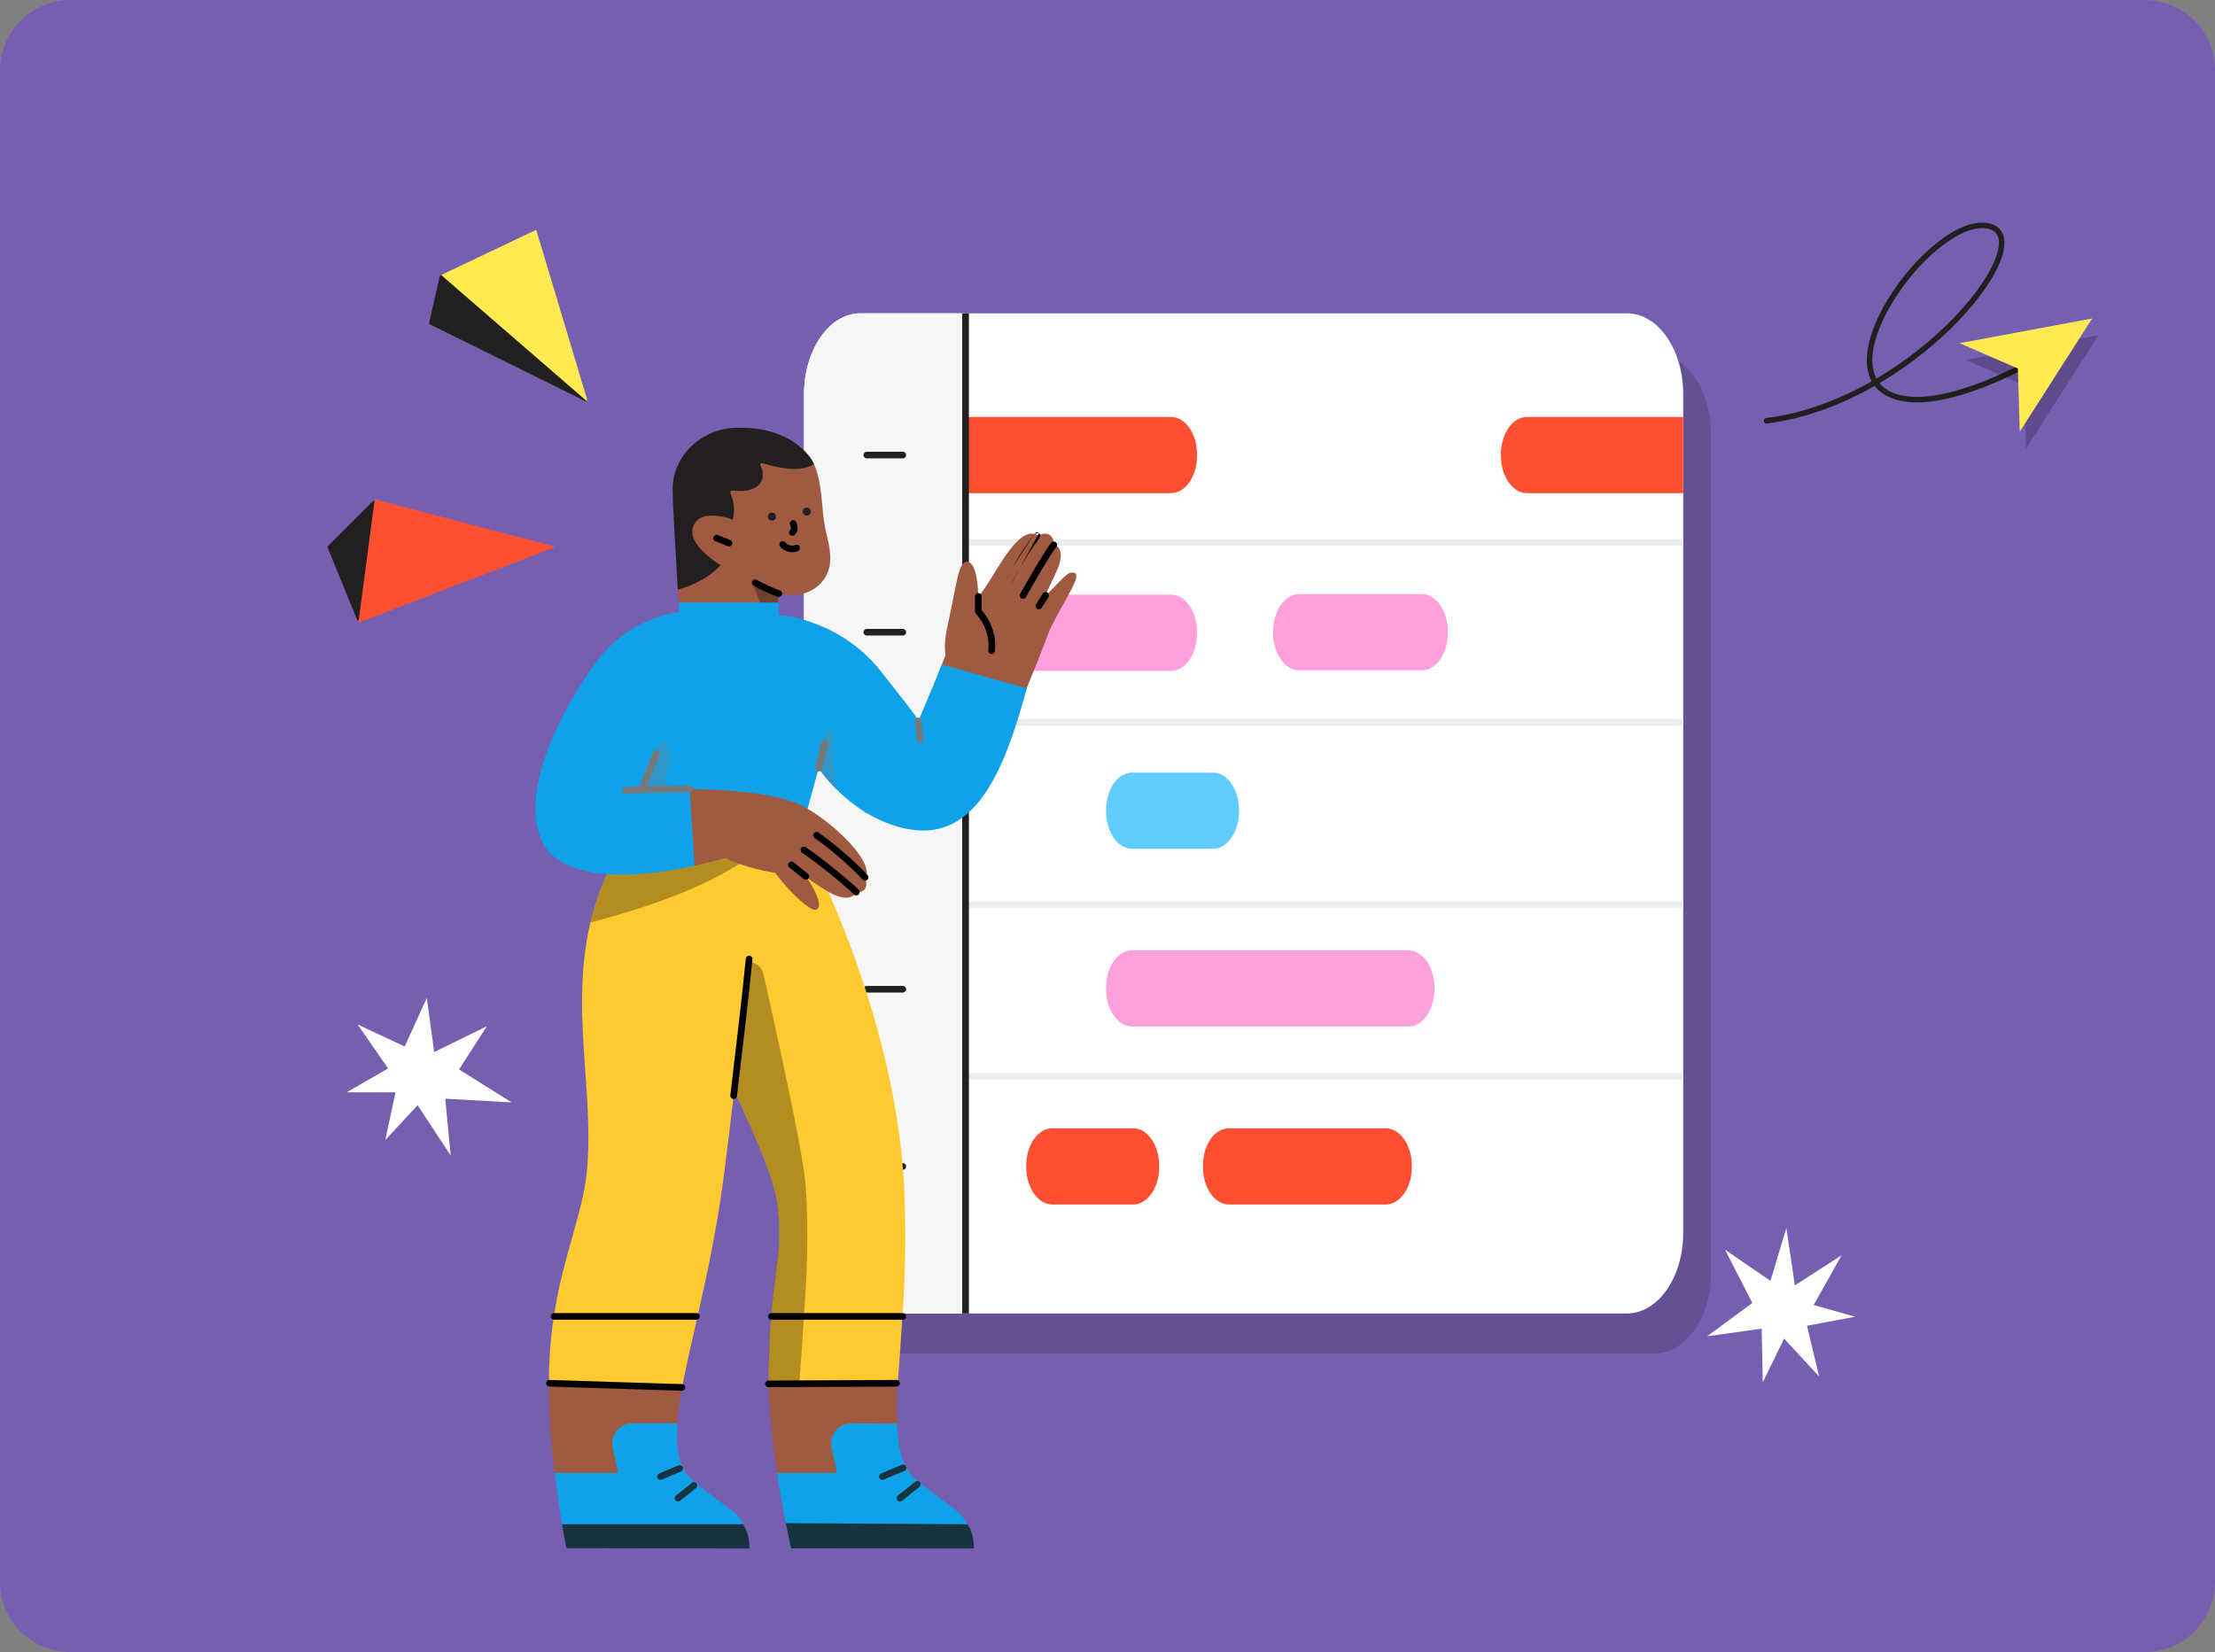 <svg width="378" height="282" viewBox="0 0 378 282" fill="none" xmlns="http://www.w3.org/2000/svg">
<rect x="0" y="0" width="378" height="282" fill="#808080" stroke="none"/>
<g clip-path="url(#clip0_672_24272)">
<path d="M366 0H12C5.373 0 0 5.373 0 12V270C0 276.627 5.373 282 12 282H366C372.627 282 378 276.627 378 270V12C378 5.373 372.627 0 366 0Z" fill="#765EB0"/>
<path d="M299.04 222.409L294.389 213.319L302.138 218.637L304.85 209.611L306.303 219.405L314.271 214.278L309.516 222.754L316.587 224.761L308.372 226.296L310.442 234.965L304.465 228.495L300.826 235.949L300.635 226.794L291.329 228.098L299.04 222.409Z" fill="white"/>
<path d="M74.738 50.219L100.045 68.51C100.137 68.416 100.182 68.188 100.137 68.004L91.509 39.228L75.199 46.983C75.014 47.052 74.599 50.081 74.738 50.219Z" fill="#FFEB51"/>
<path d="M99.974 68.531L73.33 55.338C73.261 55.291 73.214 55.223 73.238 55.131L75.059 47.099C75.083 46.96 75.243 46.915 75.359 47.007L100.066 68.416C100.113 68.486 100.045 68.578 99.974 68.531Z" fill="#221F1F"/>
<path opacity="0.2" d="M151.596 60.302H282.403C287.723 60.302 292 66.487 292 74.128V217.246C292 224.884 287.692 231.023 282.403 231.023H151.596C146.273 231.023 141.965 224.838 141.965 217.246V74.128C141.997 66.487 146.273 60.302 151.596 60.302Z" fill="#221F1F"/>
<path d="M146.845 53.481H277.649C282.972 53.481 287.248 59.666 287.248 67.304V210.422C287.248 218.063 282.94 224.202 277.649 224.202H146.845C141.522 224.202 137.214 218.018 137.214 210.422V67.304C137.245 59.666 141.522 53.481 146.845 53.481Z" fill="white"/>
<path d="M158.502 71.171H199.844C202.285 71.171 204.28 74.035 204.28 77.537V77.811C204.28 81.313 202.285 84.177 199.844 84.177H158.502C156.064 84.177 154.069 81.313 154.069 77.811V77.537C154.069 74.035 156.064 71.171 158.502 71.171Z" fill="#FF4F32"/>
<path d="M260.575 71.171H287.248V84.177H260.575C258.134 84.177 256.139 81.313 256.139 77.811V77.537C256.139 74.035 258.134 71.171 260.575 71.171Z" fill="#FF4F32"/>
<path d="M193.191 131.884H207.005C209.444 131.884 211.439 134.747 211.439 138.25V138.524C211.439 142.023 209.444 144.89 207.005 144.89H193.191C190.753 144.89 188.758 142.023 188.758 138.524V138.25C188.758 134.702 190.753 131.884 193.191 131.884Z" fill="#61CCFF"/>
<path d="M179.571 192.597H193.382C195.823 192.597 197.818 195.46 197.818 198.962V199.237C197.818 202.736 195.823 205.602 193.382 205.602H179.571C177.13 205.602 175.135 202.736 175.135 199.237V198.962C175.135 195.415 177.13 192.597 179.571 192.597Z" fill="#FF4F32"/>
<path d="M209.728 192.597H236.497C238.938 192.597 240.933 195.46 240.933 198.962V199.237C240.933 202.736 238.938 205.602 236.497 205.602H209.728C207.289 205.602 205.294 202.736 205.294 199.237V198.962C205.294 195.415 207.258 192.597 209.728 192.597Z" fill="#FF4F32"/>
<path d="M193.191 162.218H240.362C242.803 162.218 244.798 165.081 244.798 168.583V168.858C244.798 172.357 242.803 175.224 240.362 175.224H193.191C190.753 175.224 188.758 172.357 188.758 168.858V168.583C188.758 165.081 190.753 162.218 193.191 162.218Z" fill="#FFA0DC"/>
<path d="M158.502 101.505H199.844C202.285 101.505 204.28 104.368 204.28 107.871V108.145C204.28 111.644 202.285 114.511 199.844 114.511H158.502C156.064 114.511 154.069 111.644 154.069 108.145V107.871C154.069 104.368 156.064 101.505 158.502 101.505Z" fill="#FFA0DC"/>
<path d="M221.703 101.414H242.644C245.083 101.414 247.08 104.278 247.08 107.78V108.054C247.08 111.554 245.083 114.42 242.644 114.42H221.703C219.265 114.42 217.27 111.554 217.27 108.054V107.78C217.27 104.233 219.265 101.414 221.703 101.414Z" fill="#FFA0DC"/>
<path d="M146.845 53.481H164.776V224.202H146.845C141.522 224.202 137.214 218.018 137.214 210.422V67.304C137.214 59.666 141.522 53.481 146.845 53.481Z" fill="white"/>
<path opacity="0.2" d="M146.845 53.481H164.776V224.202H146.845C141.522 224.202 137.214 218.018 137.214 210.422V67.304C137.214 59.666 141.522 53.481 146.845 53.481Z" fill="#D2D2D2"/>
<path fill-rule="evenodd" clip-rule="evenodd" d="M165.092 92.024H287.249V93.155H165.092V92.024Z" fill="#EDEDED"/>
<path fill-rule="evenodd" clip-rule="evenodd" d="M165.092 122.722H287.249V123.853H165.092V122.722Z" fill="#EDEDED"/>
<path fill-rule="evenodd" clip-rule="evenodd" d="M165.092 153.876H287.249V155.007H165.092V153.876Z" fill="#EDEDED"/>
<path fill-rule="evenodd" clip-rule="evenodd" d="M165.092 183.161H287.249V184.292H165.092V183.161Z" fill="#EDEDED"/>
<path fill-rule="evenodd" clip-rule="evenodd" d="M164.208 224.202V53.481H165.345V224.202H164.208Z" fill="#202020"/>
<path fill-rule="evenodd" clip-rule="evenodd" d="M147.353 77.675C147.353 77.363 147.607 77.11 147.921 77.11H154.068C154.382 77.11 154.637 77.363 154.637 77.675C154.637 77.988 154.382 78.241 154.068 78.241H147.921C147.607 78.241 147.353 77.988 147.353 77.675Z" fill="#202020"/>
<path fill-rule="evenodd" clip-rule="evenodd" d="M147.353 107.916C147.353 107.604 147.607 107.351 147.921 107.351H154.068C154.382 107.351 154.637 107.604 154.637 107.916C154.637 108.228 154.382 108.481 154.068 108.481H147.921C147.607 108.481 147.353 108.228 147.353 107.916Z" fill="#202020"/>
<path fill-rule="evenodd" clip-rule="evenodd" d="M147.353 138.159C147.353 137.847 147.607 137.594 147.921 137.594H154.068C154.382 137.594 154.637 137.847 154.637 138.159C154.637 138.471 154.382 138.725 154.068 138.725H147.921C147.607 138.725 147.353 138.471 147.353 138.159Z" fill="#202020"/>
<path fill-rule="evenodd" clip-rule="evenodd" d="M147.353 168.858C147.353 168.545 147.607 168.292 147.921 168.292H154.068C154.382 168.292 154.637 168.545 154.637 168.858C154.637 169.17 154.382 169.423 154.068 169.423H147.921C147.607 169.423 147.353 169.17 147.353 168.858Z" fill="#202020"/>
<path fill-rule="evenodd" clip-rule="evenodd" d="M147.353 199.098C147.353 198.786 147.607 198.533 147.921 198.533H154.068C154.382 198.533 154.637 198.786 154.637 199.098C154.637 199.41 154.382 199.664 154.068 199.664H147.921C147.607 199.664 147.353 199.41 147.353 199.098Z" fill="#202020"/>
<path d="M63.641 85.683L60.969 105.86C61.024 106.044 61.326 106.255 61.47 106.194L94.576 93.45C94.663 93.412 94.654 93.281 94.566 93.26L64.201 85.303C64.074 85.253 63.667 85.333 63.641 85.683Z" fill="#FF4F32"/>
<path d="M63.906 85.545L61.217 105.832C61.203 105.964 61.017 105.997 60.969 105.86L55.852 93.319L63.724 85.455C63.795 85.383 63.922 85.434 63.906 85.545Z" fill="#221F1F"/>
<path d="M83.091 175.169L74.1 179.578L72.838 170.342L69.063 178.631L61.04 174.875L66.23 182.383L59.145 186.458H67.492L65.753 194.592L71.267 188.649L76.921 197.259L75.98 187.546L87.313 188.174L78.336 182.55L83.091 175.169Z" fill="white"/>
<path d="M105.88 255.299L107.188 251.187C106.815 249.383 106.523 248.877 108.336 248.507C108.549 248.453 108.444 246.491 108.682 246.491L114.684 243.704L115.565 242.986C115.753 240.68 116.02 238.424 116.472 236.14V236.114L105.267 219.182L93.635 236.114V236.14C93.664 241.287 94.036 246.358 94.65 251.452L96.571 253.205L105.88 255.299Z" fill="#9F5A41"/>
<path d="M144.406 252.221L143.045 246.941C142.67 245.137 142.857 244.021 144.673 243.65C144.886 243.597 145.125 243.597 145.338 243.597L153.131 243.571L153.102 242.961C153.048 241.129 152.997 239.67 153.182 236.804L152.463 234.919L131.919 234.76C131.894 234.76 131.465 235.77 131.465 235.795L131.146 236.431C131.306 241.581 131.919 246.65 132.692 251.743L144.406 252.221Z" fill="#9F5A41"/>
<path d="M164.975 260.741L165.109 260.184C164.068 258.166 162.494 257.343 160.385 255.752C159.237 254.875 157.905 253.895 156.384 252.594C155.716 252.037 155.131 251.348 154.705 250.551C153.69 248.773 153.182 246.384 153.076 243.014L145.313 242.961C143.392 242.961 141.843 244.499 141.843 246.409C141.843 246.65 141.871 246.887 141.925 247.099L142.832 251.427H132.613V251.478C133.067 254.451 133.815 258.511 134.108 260.023C134.162 260.342 134.508 260.501 134.508 260.583C134.48 260.583 134.508 260.608 134.508 260.583L164.975 260.741Z" fill="#0FA2E8"/>
<path d="M127.145 260.899C127.171 260.899 127.197 260.874 127.197 260.82L126.611 259.732C125.437 257.821 124.315 257.504 122.101 255.777C120.928 254.875 119.62 253.841 118.126 252.566C117.432 251.984 116.872 251.24 116.472 250.418C115.645 248.665 115.378 246.251 115.594 243.014V242.961H107.963C106.042 242.961 104.494 244.499 104.494 246.409C104.494 246.65 104.522 246.887 104.573 247.099L105.48 251.427H94.704V251.478C95.05 254.398 95.369 256.866 95.849 259.76L96.011 260.716L127.145 260.899Z" fill="#0FA2E8"/>
<path d="M132.88 102.842L132.906 101.33C133.653 101.542 134.295 101.567 135.04 101.567C137.524 101.567 139.604 100.507 140.778 98.647C142.272 96.261 141.63 93.553 140.991 90.927C140.937 90.687 140.883 90.45 140.832 90.209C140.618 89.042 140.456 87.874 140.377 86.707C140.11 83.761 139.763 80.098 138.217 78.003C135.787 74.764 131.974 76.516 126.824 76.516C126.424 76.516 125.543 75.321 125.145 75.349C119.22 75.666 116.1 78.215 116.287 83.866C116.392 87.264 115.139 94.455 115.807 102.842L115.886 103.212L122.877 105.629L132.88 102.842Z" fill="#9F5A41"/>
<path d="M122.928 96.524L122.982 96.473L122.928 96.445C122.877 96.419 117.219 93.05 118.259 89.944C118.688 88.643 119.779 88.007 121.487 88.007C122.689 88.061 123.755 88.194 125.011 88.697L125.062 88.722L125.091 88.564C125.463 86.732 125.17 85.486 124.636 84.106C124.556 83.92 124.716 83.708 124.929 83.733C125.329 83.761 125.73 83.787 126.131 83.815C128.586 83.815 129.547 82.91 129.919 82.167C130.32 81.398 130.24 80.417 129.76 79.462C129.652 79.25 129.865 78.984 130.106 79.063C132.212 79.699 134.054 80.044 135.574 80.044C138.055 80.044 138.882 79.196 138.882 79.196C138.723 78.826 138.43 78.348 138.188 78.029C135.762 74.792 131.573 73.014 126.423 73.014C126.023 73.014 125.622 73.014 125.224 73.04C119.302 73.359 114.604 78.187 114.792 83.841C114.846 86.944 115.193 92.651 115.673 100.64C115.673 100.612 119.967 99.684 122.928 96.524Z" fill="#231F20"/>
<path fill-rule="evenodd" clip-rule="evenodd" d="M128.393 99.176C128.556 98.909 128.905 98.824 129.174 98.986C130.28 99.653 131.868 100.354 133.1 100.798C133.395 100.905 133.547 101.229 133.44 101.522C133.333 101.816 133.007 101.968 132.712 101.861C131.437 101.401 129.774 100.671 128.584 99.953C128.316 99.791 128.23 99.443 128.393 99.176Z" fill="black"/>
<path fill-rule="evenodd" clip-rule="evenodd" d="M121.762 91.642C121.88 91.353 122.211 91.213 122.502 91.331L124.61 92.181C124.901 92.299 125.042 92.628 124.924 92.918C124.806 93.207 124.474 93.347 124.183 93.229L122.075 92.378C121.784 92.261 121.644 91.931 121.762 91.642Z" fill="black"/>
<path fill-rule="evenodd" clip-rule="evenodd" d="M135.212 88.787C135.515 88.706 135.827 88.884 135.909 89.185L136.066 89.761C136.237 90.321 136.055 90.881 135.648 91.254L135.604 91.299C135.382 91.519 135.022 91.519 134.8 91.299C134.578 91.078 134.578 90.72 134.8 90.499L134.854 90.445C134.861 90.439 134.868 90.432 134.875 90.426C134.985 90.326 135.015 90.207 134.977 90.086C134.975 90.079 134.973 90.073 134.971 90.066L134.812 89.481C134.73 89.179 134.909 88.869 135.212 88.787Z" fill="black"/>
<path fill-rule="evenodd" clip-rule="evenodd" d="M133.212 92.506C133.454 92.308 133.812 92.342 134.012 92.583C134.278 92.904 134.639 93.062 134.984 93.113C135.156 93.138 135.314 93.134 135.438 93.115C135.555 93.097 135.61 93.071 135.62 93.066C135.622 93.065 135.622 93.065 135.622 93.066C135.878 92.886 136.233 92.947 136.414 93.202C136.594 93.457 136.533 93.81 136.276 93.99C136.084 94.125 135.84 94.198 135.611 94.233C135.372 94.27 135.099 94.272 134.818 94.231C134.255 94.149 133.616 93.883 133.135 93.302C132.935 93.061 132.97 92.705 133.212 92.506Z" fill="black"/>
<path d="M131.732 88.883C131.348 88.883 131.039 88.575 131.039 88.194C131.039 87.812 131.348 87.501 131.732 87.501C132.118 87.501 132.425 87.812 132.425 88.194C132.425 88.575 132.118 88.883 131.732 88.883Z" fill="#231F20"/>
<path d="M137.682 88.007C137.299 88.007 136.989 87.699 136.989 87.317C136.989 86.936 137.299 86.628 137.682 86.628C138.066 86.628 138.376 86.936 138.376 87.317C138.376 87.699 138.066 88.007 137.682 88.007Z" fill="#231F20"/>
<path d="M174.899 118.313C175.328 117.145 175.592 116.535 175.939 115.658C176.501 114.333 177.246 112.526 179.167 107.433C180.048 105.68 180.875 104.168 181.622 102.842C183.143 100.108 184.049 98.463 183.543 97.932C183.41 97.799 183.251 97.72 183.037 97.72C182.29 97.72 181.889 98.144 180.048 100.055C179.781 100.346 179.008 101.143 178.527 101.621C178.474 101.674 178.394 101.621 178.422 101.542C178.715 100.903 179.249 99.789 179.488 99.286C180.528 97.109 181.489 95.145 180.795 93.712C180.608 93.341 180.261 93.076 179.86 92.996C179.835 91.801 179.275 91.085 178.34 91.085C177.914 91.111 177.513 91.218 177.141 91.405C176.82 91.19 176.447 91.085 176.072 91.085C173.858 91.085 171.565 94.8 169.536 98.065C168.576 99.603 167.697 101.064 166.95 101.807C166.868 98.09 166.149 95.888 165.029 95.888C164.895 95.888 164.787 95.914 164.682 95.967C163.827 96.287 163.375 98.542 162.866 101.168C162.761 101.725 162.628 102.31 162.52 102.896C162.307 103.93 162.119 104.832 161.96 105.629C161.426 108.043 161.079 109.663 161.346 111.837C160.494 113.988 159.667 116.215 158.919 118.154L158.786 118.525L174.899 118.313Z" fill="#9F5A41"/>
<path fill-rule="evenodd" clip-rule="evenodd" d="M166.95 101.242C167.264 101.242 167.519 101.495 167.519 101.807V104.136C167.598 104.227 167.702 104.351 167.822 104.506C168.088 104.849 168.436 105.348 168.767 105.976C169.429 107.23 170.04 109.025 169.782 111.136C169.744 111.446 169.461 111.667 169.149 111.629C168.838 111.591 168.616 111.309 168.654 110.999C168.876 109.184 168.353 107.623 167.761 106.501C167.466 105.942 167.156 105.498 166.922 105.196C166.805 105.045 166.708 104.931 166.641 104.855C166.607 104.817 166.582 104.789 166.565 104.772C166.557 104.763 166.551 104.757 166.547 104.753L166.544 104.75C166.44 104.644 166.382 104.502 166.382 104.354V101.807C166.382 101.495 166.636 101.242 166.95 101.242Z" fill="black"/>
<path fill-rule="evenodd" clip-rule="evenodd" d="M177.292 91.002C177.544 91.189 177.596 91.543 177.409 91.793C175.988 93.691 174.688 95.832 173.74 97.504C173.267 98.338 172.883 99.053 172.618 99.559C172.486 99.812 172.383 100.013 172.313 100.149C172.279 100.218 172.252 100.27 172.234 100.306L172.215 100.345L172.208 100.358C172.208 100.358 172.208 100.358 172.208 100.358M177.292 91.002C177.04 90.816 176.684 90.868 176.497 91.118L177.292 91.002ZM176.497 91.118C175.036 93.07 173.709 95.256 172.75 96.948L176.497 91.118ZM172.75 96.948C172.27 97.796 171.88 98.522 171.61 99.037L172.75 96.948ZM171.61 99.037C171.475 99.294 171.37 99.499 171.299 99.64L171.61 99.037ZM171.299 99.64C171.263 99.71 171.236 99.764 171.217 99.802L171.299 99.64ZM171.217 99.802L171.196 99.844L171.217 99.802ZM171.196 99.844L171.19 99.855L171.196 99.844ZM171.19 99.855L171.189 99.858L171.19 99.855ZM171.189 99.858L171.188 99.859L171.189 99.858ZM171.188 99.859C171.188 99.859 171.188 99.859 171.698 100.108L171.188 99.859Z" fill="black"/>
<path fill-rule="evenodd" clip-rule="evenodd" d="M180.19 92.555C180.435 92.75 180.474 93.106 180.278 93.35C179.67 94.105 178.38 96.224 177.217 98.203C176.642 99.183 176.107 100.113 175.715 100.798C175.519 101.141 175.359 101.422 175.248 101.617C175.193 101.715 175.15 101.792 175.121 101.843L175.076 101.922C175.076 101.922 175.076 101.922 174.58 101.646C174.084 101.37 174.084 101.37 174.084 101.37L174.13 101.29C174.159 101.237 174.203 101.161 174.258 101.062C174.37 100.866 174.53 100.583 174.727 100.239C175.12 99.551 175.658 98.617 176.236 97.633C177.38 95.685 178.718 93.479 179.391 92.643C179.587 92.399 179.945 92.36 180.19 92.555ZM174.302 102.139C174.029 101.987 173.931 101.642 174.084 101.37L174.58 101.646L175.076 101.922C174.923 102.195 174.576 102.292 174.302 102.139Z" fill="black"/>
<path d="M93.715 233.353C93.823 230.461 94.062 227.541 94.516 224.677C95.318 219.448 96.571 214.99 97.691 211.061C98.785 207.135 99.745 203.765 100.117 200.314C100.706 194.581 100.305 188.877 99.879 182.825C98.972 169.901 98.012 156.527 107.35 142.303L107.375 142.275H112.897H129.598H136.589L136.614 142.303C136.776 142.594 152.597 171.441 154.276 202.225C154.651 209.71 154.543 217.218 154.009 224.677C153.875 226.747 153.745 228.708 153.611 230.594C153.478 232.558 153.316 234.336 153.21 236.061V236.194L131.36 236.273C131.36 236.298 131.707 236.247 131.36 236.273L131.147 236.086C131.172 234.653 131.172 233.302 131.226 231.894C131.334 228.79 131.44 226.56 131.599 224.703C131.84 221.704 132.133 219.473 132.4 217.483C132.88 213.662 133.253 210.903 132.721 206.072C132.161 201.111 129.038 194.29 125.409 186.434C125.33 186.434 125.358 186.434 125.276 186.463C124.716 191.24 124.102 196.201 123.463 201.215C122.289 210.159 120.422 218.572 119.035 224.728L118.688 226.269C117.887 229.797 117.114 233.169 116.526 236.14L116.392 236.804C116.392 236.83 116.367 236.858 116.338 236.858L93.689 236.219V236.114C93.664 235.184 93.689 234.204 93.715 233.353Z" fill="#FFC930"/>
<path fill-rule="evenodd" clip-rule="evenodd" d="M178.752 101.143C179.017 101.31 179.096 101.659 178.928 101.923L177.78 103.727C177.612 103.99 177.261 104.069 176.996 103.902C176.731 103.735 176.652 103.386 176.82 103.122L177.968 101.318C178.136 101.055 178.487 100.976 178.752 101.143Z" fill="black"/>
<path opacity="0.3" d="M136.401 236.273L136.429 236.114C136.534 234.39 136.668 232.558 136.802 230.594C136.935 228.708 137.069 226.747 137.202 224.677C137.603 218.546 138.109 210.903 137.469 202.225C137.177 198.245 134.827 186.514 130.319 166.398C129.973 164.886 128.879 164.222 127.785 164.222C127.597 164.276 126.318 180.543 125.304 186.197C128.958 194.132 132.132 201.003 132.692 206.021C133.227 210.849 132.854 213.611 132.374 217.432C132.107 219.422 131.814 221.65 131.573 224.649C131.414 226.506 131.306 228.737 131.2 231.84C131.146 233.248 131.2 234.308 131.118 235.741L131.146 236.086C131.146 236.114 131.172 236.298 131.172 236.298L136.401 236.273Z" fill="black"/>
<path opacity="0.3" d="M100.865 157.455C116.606 153.209 122.448 149.918 129.547 145.407L129.573 145.382L129.598 142.275H107.375L107.35 142.303C104.281 146.894 102.067 152.016 100.785 157.375L100.76 157.455H100.865Z" fill="black"/>
<path fill-rule="evenodd" clip-rule="evenodd" d="M127.894 163.13C128.206 163.161 128.435 163.437 128.404 163.748C127.792 170.028 126.843 177.995 125.899 185.92C125.853 186.309 125.807 186.698 125.76 187.086C125.723 187.396 125.441 187.618 125.129 187.581C124.817 187.544 124.595 187.263 124.631 186.953C124.677 186.566 124.724 186.18 124.77 185.793C125.714 177.862 126.661 169.906 127.273 163.639C127.303 163.328 127.581 163.1 127.894 163.13Z" fill="black"/>
<path opacity="0.3" d="M132.772 103.187V101.276L132.266 101.143C130.905 100.744 129.999 100.346 128.691 99.764L128.612 99.922L130.266 104.329L132.772 103.187Z" fill="black"/>
<path d="M106.042 149.308C109.668 149.308 113.832 148.83 118.526 147.77L118.688 147.53L118.313 142.382H136.642L139.709 131.129C140.271 131.98 144.54 137.978 151.69 140.604C153.557 141.348 155.557 141.718 157.558 141.772C167.402 141.772 171.858 129.962 175.22 117.49L160.761 113.431L156.785 122.932C156.438 122.454 154.355 119.638 150.701 115.076C143.818 105.92 133.707 105.018 132.88 104.965V102.842H115.807L115.912 104.459C110.177 105.31 105.053 108.442 101.666 113.111C101.532 113.298 87.341 132.192 92.515 143.629C94.09 147.239 99.051 149.308 106.042 149.308Z" fill="#0FA2E8"/>
<path fill-rule="evenodd" clip-rule="evenodd" d="M140.852 126.228C141.158 126.299 141.348 126.602 141.277 126.907L140.263 131.257C140.192 131.561 139.886 131.75 139.581 131.68C139.275 131.609 139.085 131.306 139.155 131.001L140.17 126.651C140.241 126.347 140.546 126.157 140.852 126.228Z" fill="#787878"/>
<path opacity="0.3" d="M142.832 134.713C142.832 134.685 142.11 132.562 142.11 128.37C142.11 125.928 142.11 124.336 141.258 124.336H141.204L139.575 131.025V131.05C140.485 132.379 141.55 133.625 142.698 134.767L142.832 134.713Z" fill="#787878"/>
<path fill-rule="evenodd" clip-rule="evenodd" d="M112.23 128.032C112.522 128.148 112.663 128.478 112.546 128.767L110.062 134.924C109.945 135.214 109.614 135.354 109.323 135.238C109.032 135.122 108.89 134.793 109.007 134.503L111.491 128.346C111.608 128.056 111.939 127.916 112.23 128.032Z" fill="#787878"/>
<path fill-rule="evenodd" clip-rule="evenodd" d="M154.64 250.33C154.763 250.617 154.628 250.949 154.339 251.071L150.818 252.558C150.529 252.68 150.195 252.546 150.073 252.258C149.95 251.971 150.085 251.639 150.374 251.517L153.895 250.03C154.184 249.908 154.517 250.042 154.64 250.33Z" fill="#183340"/>
<path fill-rule="evenodd" clip-rule="evenodd" d="M156.987 253.009C157.183 253.253 157.144 253.609 156.899 253.804L153.938 256.167C153.693 256.363 153.336 256.324 153.139 256.08C152.943 255.837 152.982 255.481 153.227 255.285L156.188 252.922C156.433 252.727 156.791 252.766 156.987 253.009Z" fill="#183340"/>
<path fill-rule="evenodd" clip-rule="evenodd" d="M116.515 250.435C116.637 250.722 116.502 251.054 116.213 251.176L112.934 252.558C112.645 252.68 112.311 252.546 112.189 252.258C112.066 251.971 112.201 251.639 112.49 251.517L115.77 250.135C116.059 250.013 116.392 250.147 116.515 250.435Z" fill="#183340"/>
<path fill-rule="evenodd" clip-rule="evenodd" d="M118.864 253.196C119.06 253.439 119.021 253.795 118.777 253.99L116.054 256.167C115.81 256.363 115.452 256.324 115.255 256.081C115.059 255.837 115.098 255.481 115.342 255.286L118.065 253.109C118.309 252.913 118.667 252.952 118.864 253.196Z" fill="#183340"/>
<path fill-rule="evenodd" clip-rule="evenodd" d="M93.2 236.096C93.21 235.784 93.472 235.539 93.786 235.549L116.384 236.264C116.698 236.274 116.944 236.535 116.934 236.848C116.924 237.16 116.662 237.405 116.348 237.395L93.75 236.679C93.436 236.67 93.19 236.408 93.2 236.096Z" fill="black"/>
<path fill-rule="evenodd" clip-rule="evenodd" d="M153.565 236.112C153.567 236.424 153.314 236.678 153 236.68L131.149 236.784C130.835 236.786 130.58 236.534 130.578 236.222C130.577 235.909 130.83 235.655 131.144 235.654L152.994 235.549C153.308 235.548 153.564 235.799 153.565 236.112Z" fill="black"/>
<path fill-rule="evenodd" clip-rule="evenodd" d="M131.084 224.703C131.084 224.391 131.338 224.137 131.652 224.137H154.063C154.377 224.137 154.631 224.391 154.631 224.703C154.631 225.015 154.377 225.268 154.063 225.268H131.652C131.338 225.268 131.084 225.015 131.084 224.703Z" fill="black"/>
<path fill-rule="evenodd" clip-rule="evenodd" d="M94.001 224.703C94.001 224.391 94.256 224.137 94.57 224.137H118.847C119.161 224.137 119.416 224.391 119.416 224.703C119.416 225.015 119.161 225.268 118.847 225.268H94.57C94.256 225.268 94.001 225.015 94.001 224.703Z" fill="black"/>
<path d="M139.069 155.306C139.095 155.306 139.095 155.306 139.123 155.306C139.362 155.281 139.604 155.12 139.683 154.882C140.03 154.031 139.229 152.041 137.629 149.76C137.921 149.947 138.217 150.159 138.51 150.371C140.323 151.643 142.59 153.237 144.352 153.237C145.071 153.263 145.739 152.918 146.165 152.361C146.808 152.361 147.288 152.149 147.581 151.776C147.902 151.352 147.927 150.716 147.686 149.998C148.007 149.441 148.007 148.726 147.714 147.875C147.126 146.179 145.259 143.869 142.619 141.56C140.189 139.462 137.575 137.713 135.736 137.023C130.933 135.217 123.303 134.739 117.753 134.685H117.699L118.526 147.77C118.526 147.77 121.834 147.001 123.809 146.47C124.076 146.603 127.25 148.194 132.295 148.991C135.148 152.839 138.217 155.306 139.069 155.306Z" fill="#9F5A41"/>
<path opacity="0.3" d="M113.858 134.793L113.832 134.713C112.951 132.695 114.258 131.423 114.233 129.484C114.204 127.31 113.886 126.779 112.712 126.592L109.535 134.713L113.858 134.793Z" fill="#787878"/>
<path d="M166.202 264.322V264.272C166.202 262.624 165.881 261.377 165.134 260.21L165.108 260.184L134.133 259.998C134.107 259.998 134.107 260.023 134.107 260.051C134.213 260.475 134.96 264.19 135.014 264.297L166.202 264.322Z" fill="#183340"/>
<path d="M127.89 264.322V264.272C127.89 262.624 127.572 261.377 126.824 260.21L126.799 260.184H95.903V260.238C96.358 262.731 96.625 264.085 96.676 264.272L127.89 264.322Z" fill="#183340"/>
<path fill-rule="evenodd" clip-rule="evenodd" d="M138.869 142.247C139.048 141.99 139.402 141.926 139.66 142.104C142.467 144.038 146.319 147.437 148.059 149.385C148.268 149.618 148.247 149.975 148.012 150.183C147.778 150.39 147.418 150.369 147.21 150.136C145.534 148.261 141.753 144.921 139.013 143.034C138.755 142.856 138.691 142.504 138.869 142.247Z" fill="black"/>
<path fill-rule="evenodd" clip-rule="evenodd" d="M136.734 144.77C136.912 144.513 137.265 144.448 137.524 144.624C140.965 146.976 145.232 150.58 146.541 151.882C146.763 152.103 146.763 152.461 146.541 152.681C146.32 152.902 145.96 152.902 145.738 152.681C144.484 151.434 140.271 147.874 136.88 145.556C136.622 145.379 136.556 145.028 136.734 144.77Z" fill="black"/>
<path fill-rule="evenodd" clip-rule="evenodd" d="M134.626 147.283C134.822 147.04 135.18 147.001 135.425 147.197L137.88 149.161C138.124 149.357 138.163 149.713 137.967 149.956C137.77 150.2 137.412 150.238 137.167 150.042L134.712 148.078C134.468 147.882 134.429 147.526 134.626 147.283Z" fill="black"/>
<path fill-rule="evenodd" clip-rule="evenodd" d="M156.684 122.498C156.997 122.472 157.271 122.703 157.297 123.015L157.565 126.2C157.591 126.511 157.358 126.785 157.045 126.811C156.733 126.837 156.458 126.605 156.432 126.294L156.165 123.109C156.139 122.797 156.371 122.524 156.684 122.498Z" fill="#787878"/>
<path fill-rule="evenodd" clip-rule="evenodd" d="M106.726 134.361C110.162 134.148 115.032 134.12 117.807 134.12C118.121 134.12 118.376 134.373 118.376 134.685C118.376 134.997 118.121 135.251 117.807 135.251C115.029 135.251 110.192 135.279 106.797 135.49C106.483 135.509 106.214 135.272 106.194 134.961C106.174 134.649 106.413 134.381 106.726 134.361Z" fill="#787878"/>
<path fill-rule="evenodd" clip-rule="evenodd" d="M334.843 38.79C336.331 38.154 337.796 37.859 339.13 38.065C340.532 38.282 341.469 38.99 341.861 40.119C342.237 41.198 342.081 42.57 341.559 44.077C340.511 47.103 337.884 50.962 334.158 54.841C330.601 58.544 326.005 62.303 320.744 65.404C321.507 66.34 322.676 67.065 324.373 67.459L324.374 67.459C326.601 67.977 329.289 67.765 332.103 67.126C334.911 66.488 337.802 65.434 340.417 64.308C343.03 63.183 345.355 61.99 347.028 61.077C347.864 60.621 348.536 60.236 348.998 59.965C349.23 59.829 349.409 59.722 349.529 59.65C349.589 59.613 349.635 59.585 349.666 59.567L349.7 59.546L349.708 59.541L349.71 59.539L349.711 59.539C349.711 59.539 349.711 59.539 349.91 59.858L349.711 59.539C349.932 59.402 350.224 59.469 350.362 59.69C350.5 59.91 350.432 60.2 350.21 60.337L349.96 59.938C350.21 60.337 350.21 60.337 350.21 60.337L350.207 60.339L350.197 60.345C350.189 60.35 350.177 60.358 350.161 60.367C350.129 60.387 350.081 60.416 350.019 60.453C349.895 60.528 349.713 60.637 349.478 60.775C349.008 61.05 348.328 61.44 347.482 61.901C345.792 62.823 343.439 64.031 340.792 65.171C338.147 66.31 335.197 67.387 332.314 68.042C329.437 68.695 326.587 68.939 324.158 68.374C322.252 67.931 320.86 67.083 319.94 65.908C319.933 65.9 319.927 65.891 319.92 65.882C314.354 69.047 308.084 71.455 301.533 72.293C301.274 72.326 301.037 72.144 301.004 71.887C300.971 71.629 301.153 71.394 301.412 71.361C307.806 70.543 313.944 68.191 319.405 65.092C318.859 64.087 318.604 62.932 318.58 61.693C318.52 58.532 319.964 54.733 322.135 51.147C324.313 47.549 327.261 44.104 330.29 41.646C331.804 40.417 333.351 39.426 334.843 38.79ZM320.222 64.619C325.412 61.566 329.955 57.856 333.475 54.191C337.158 50.357 339.681 46.614 340.666 43.77C341.161 42.342 341.242 41.212 340.968 40.426C340.712 39.689 340.112 39.168 338.985 38.994C337.886 38.824 336.607 39.059 335.215 39.653C333.826 40.246 332.355 41.184 330.887 42.375C327.95 44.757 325.072 48.118 322.945 51.631C320.811 55.157 319.47 58.774 319.525 61.675C319.546 62.786 319.771 63.777 320.222 64.619Z" fill="#221F1F"/>
<path opacity="0.2" d="M358.104 57.233L335.471 61.442L345.427 65.773L345.748 76.557L358.104 57.233Z" fill="black"/>
<path d="M357.034 54.366L334.403 58.575L344.359 62.906L344.68 73.69L357.034 54.366Z" fill="#FFEB51"/>
</g>
<defs>
<clipPath id="clip0_672_24272">
<rect width="378" height="282" fill="white"/>
</clipPath>
</defs>
</svg>
